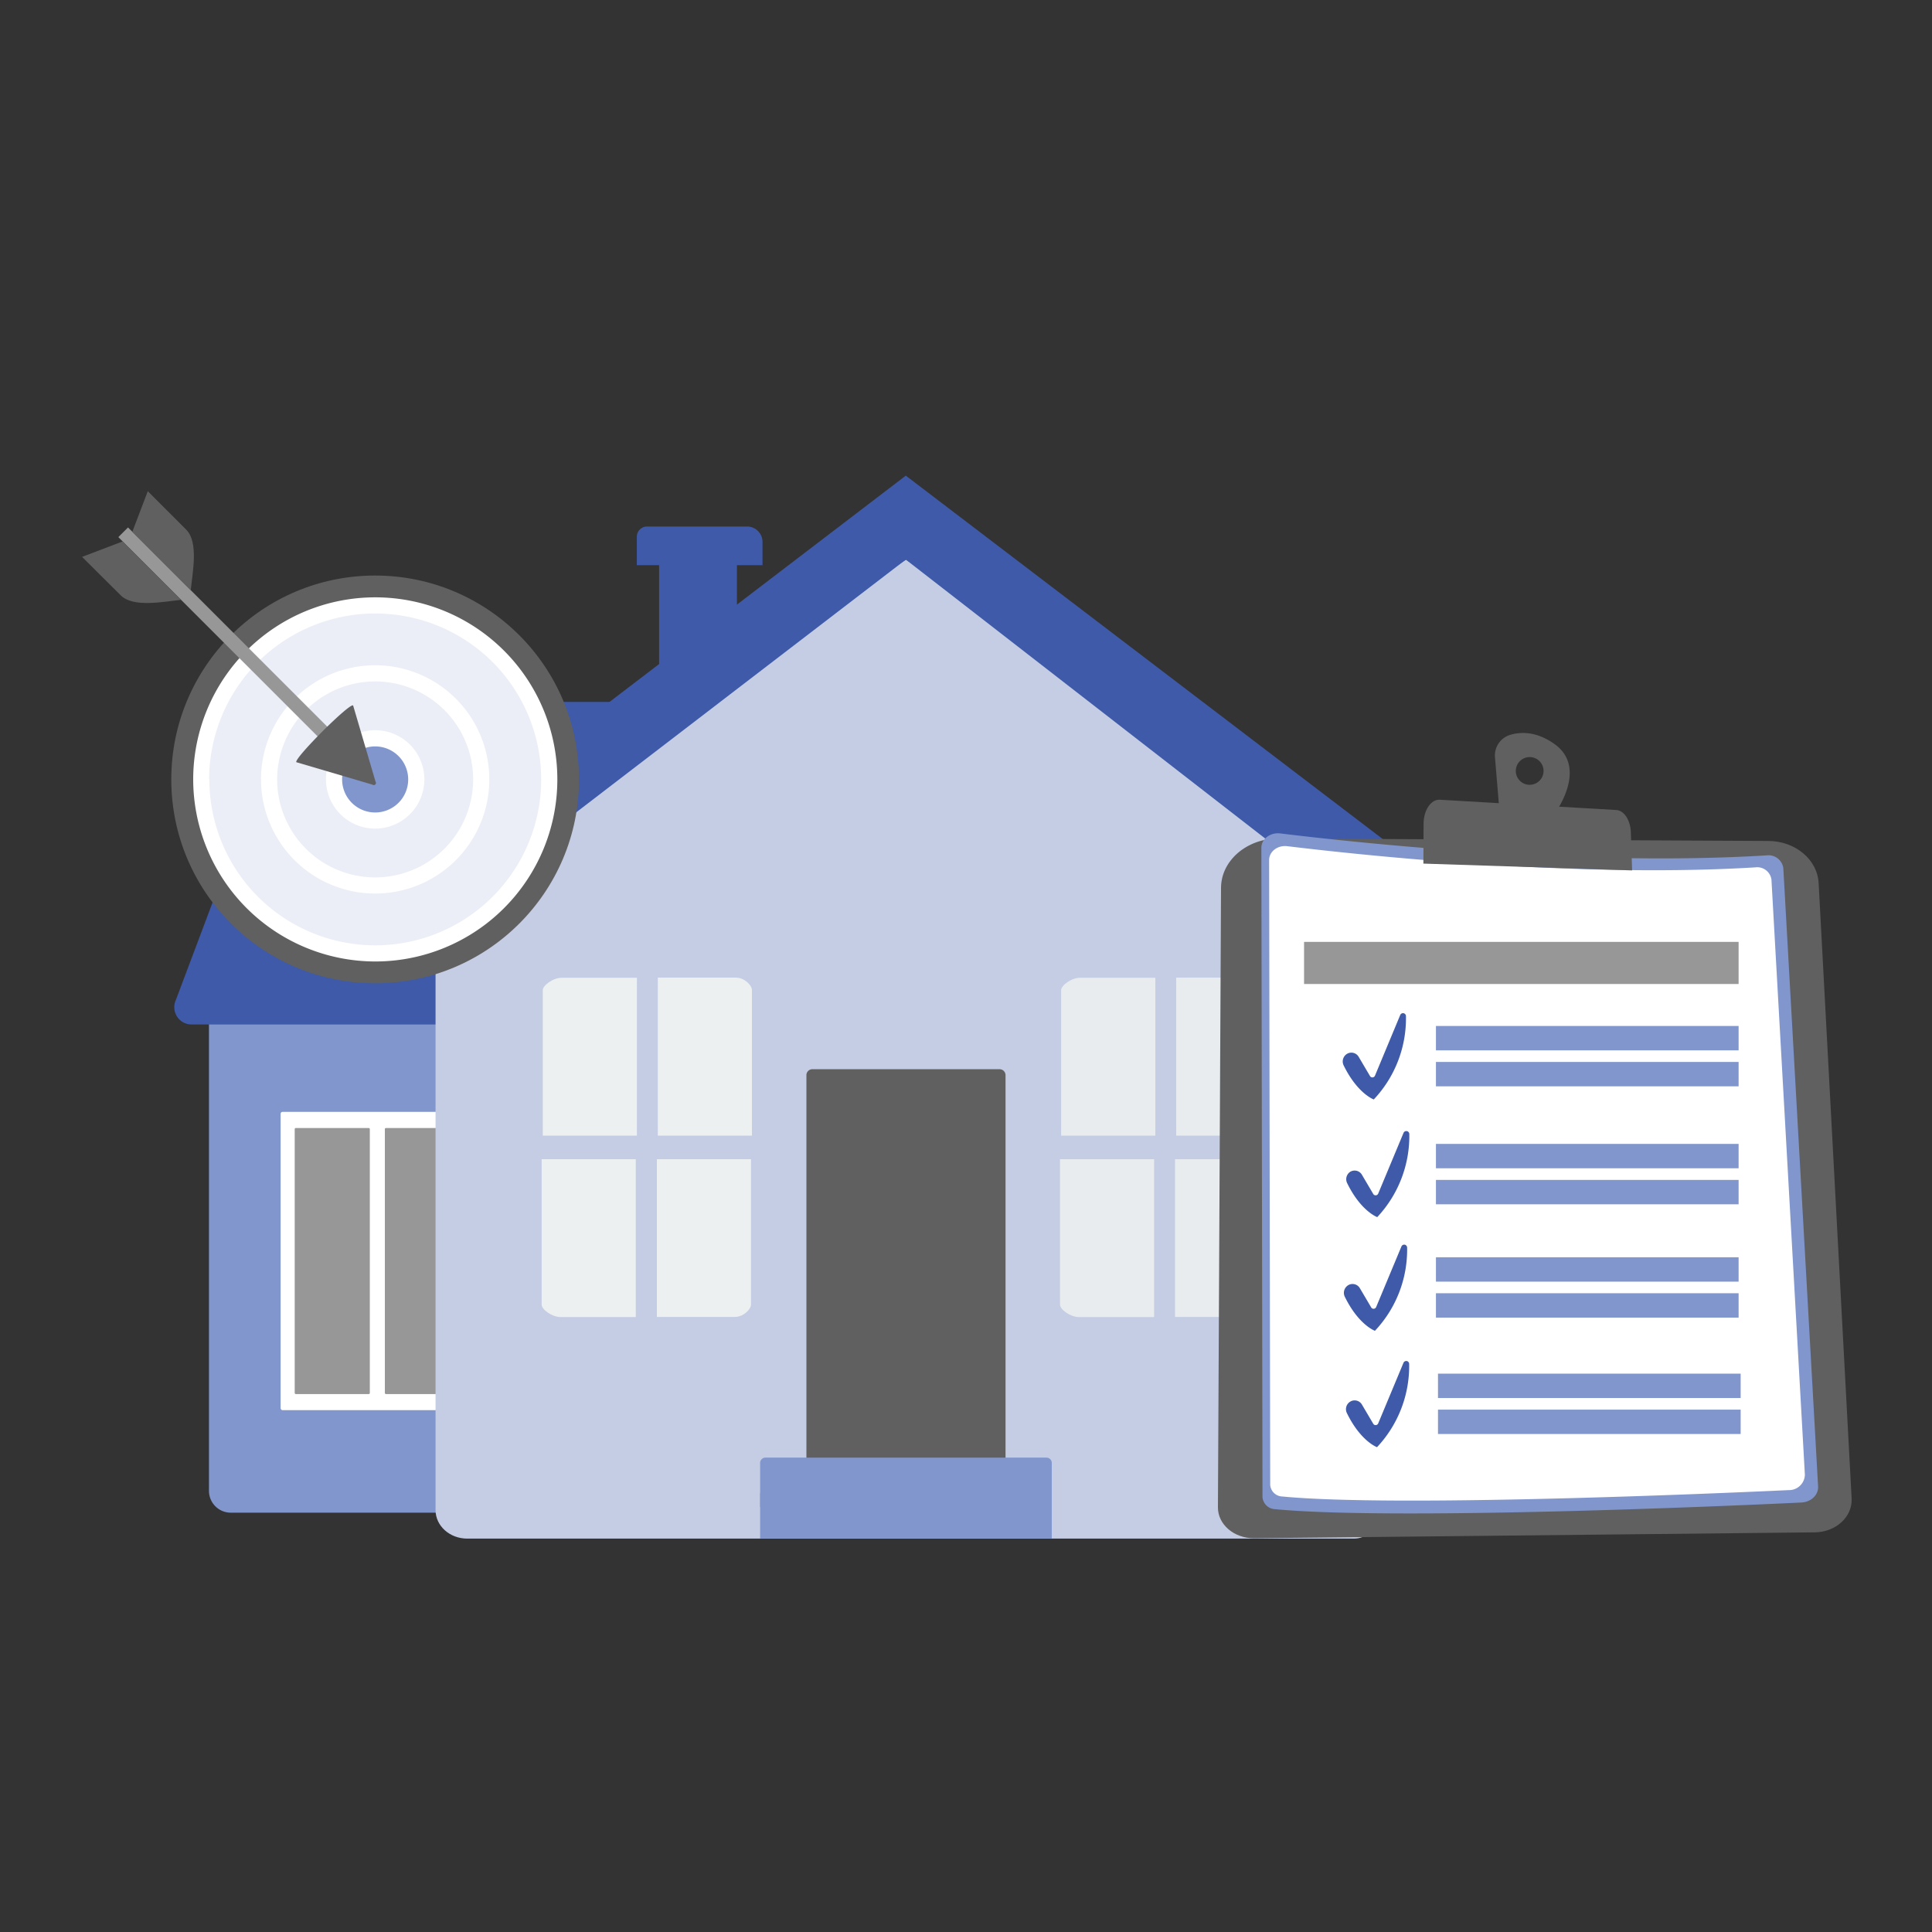 <svg 
    id="Layer_1" 
    data-name="Layer 1" 
    xmlns="http://www.w3.org/2000/svg" 
    viewBox="0 0 500 500">
    <rect x="0" y="0" width="500" height="500" fill="#333333" stroke="none"/>
    <defs>
        <style>.cls-1{fill:#8196cc;}.cls-2{fill:#3e5aa8;}.cls-3{fill:#fff;}.cls-4{fill:#979797;}.cls-5{fill:#c5cde4;}.cls-6{fill:#606060;}.cls-7,.cls-8{fill:#ecf0f1;}.cls-7{opacity:0.9;isolation:isolate;}.cls-9{fill:#ebeef6;}</style>
    </defs>
    <path class="cls-1" d="M141.73,391.48h-82a5.65,5.65,0,0,1-5.65-5.65V239.73h87.65V391.48Z"/>
    <path class="cls-2" d="M49.61,265.13H153.14L173.29,189H71.78L45.53,258.74a4.5,4.5,0,0,0,2.19,6A4.45,4.45,0,0,0,49.61,265.13Z"/>
    <path class="cls-2" d="M71.78,190l114.08.78.47-9.13H79.24c-4.12,0-7.46,2.27-7.46,5.06Z"/>
    <rect class="cls-3" x="72.62" y="287.75" width="50.07" height="77.2" rx="0.49"/>
    <rect class="cls-4" x="99.6" y="291.93" width="19.44" height="68.85" rx="0.27"/>
    <rect class="cls-4" x="76.27" y="291.93" width="19.44" height="68.85" rx="0.27"/>
    <path class="cls-5" d="M234.47,144.82s-118.8,80.54-121.75,80.54V390.82c0,4.07,3.67,7.37,8.2,7.37H350.38c3.22,0,5.83-2.35,5.83-5.24V225.36Z"/>
    <path class="cls-1" d="M198.09,377.23h72.74a1.37,1.37,0,0,1,1.37,1.37V390H196.72V378.61a1.37,1.37,0,0,1,1.36-1.38Z"/>
    <path class="cls-1" d="M198.09,385.38h72.74a1.37,1.37,0,0,1,1.37,1.37v11.43H196.72V386.75A1.37,1.37,0,0,1,198.09,385.38Z"/>
    <path class="cls-6" d="M210.25,276.71h48.44a1.54,1.54,0,0,1,1.54,1.54h0v99H208.7v-99a1.54,1.54,0,0,1,1.54-1.54Z"/>
    <rect class="cls-2" x="170.58" y="141.02" width="20.14" height="32.79"/>
    <path class="cls-2" d="M167.45,136.26h25.89a4,4,0,0,1,4,4v6H164.81V138.9A2.64,2.64,0,0,1,167.45,136.26Z"/>
    <path class="cls-2" d="M105.21,243.91l129.21-99.09L357.06,240a7.62,7.62,0,0,0,12.13-4.49l1.72-8.42-136.49-104L102.3,224a6.58,6.58,0,0,0-2.1,7.73Z"/>
    <path class="cls-7" d="M274.33,300v37.63c0,1.27,2.67,3.23,4.94,3.23h19.42V300Z"/>
    <path class="cls-7" d="M304.1,340.82h20.17c2.27,0,4.19-2,4.19-3.23V300H304.1Z"/>
    <path class="cls-8" d="M140.18,300v37.63c0,1.27,2.67,3.23,4.94,3.23h19.42V300Z"/>
    <path class="cls-8" d="M170,340.82h20.17c2.27,0,4.19-2,4.19-3.23V300H170Z"/>
    <path class="cls-7" d="M274.62,293.9V256.27c0-1.27,2.67-3.23,4.94-3.23H299V293.9Z"/>
    <path class="cls-7" d="M304.39,253h20.17c2.27,0,4.19,2,4.19,3.23V293.9H304.39Z"/>
    <path class="cls-8" d="M140.47,293.9V256.27c0-1.27,2.67-3.23,4.94-3.23h19.42V293.9Z"/>
    <path class="cls-8" d="M170.24,253h20.17c2.27,0,4.19,2,4.19,3.23V293.9H170.24Z"/>
    <path class="cls-6" d="M402.24,192.51c-4.56-3.21-8.54-3.16-11.34-2.35a5.57,5.57,0,0,0-4,5.85L388,209.19l14.36,1.35S411.18,198.79,402.24,192.51Zm-6.37,10.6a3.59,3.59,0,1,1,3.6-3.58h0a3.58,3.58,0,0,1-3.59,3.57Z"/>
    <path class="cls-6" d="M331,217l126.61.64c7,0,12.72,4.82,13.05,10.87L479.2,387.8c.25,4.74-4.07,8.71-9.53,8.77L324.5,398.1c-5.13,0-9.33-3.56-9.3-8l.8-160.28C316,222.68,322.74,216.93,331,217Z"/>
    <path class="cls-1" d="M331.36,215.69c17.27,2.12,76.7,8.71,125.87,5.68a3.86,3.86,0,0,1,4.29,3.3l9,160c.13,2.2-1.81,4.06-4.34,4.18-20.68,1-105.85,4.63-136.2,1.72a3.38,3.38,0,0,1-3.25-3.15l-.29-168C326.43,217.12,328.75,215.37,331.36,215.69Z"/>
    <path class="cls-3" d="M333.19,219c16.62,2,73.81,8.38,121.13,5.47a3.71,3.71,0,0,1,4.13,3.17l8.65,154a4.09,4.09,0,0,1-4.18,4h0c-19.9.92-101.86,4.46-131.07,1.65a3.23,3.23,0,0,1-3.12-3l-.28-161.69C328.44,220.36,330.68,218.67,333.19,219Z"/>
    <path class="cls-2" d="M348.6,272.74h0a2.19,2.19,0,0,1,3,.73l2.95,5a.7.7,0,0,0,1,.25.67.67,0,0,0,.29-.33l6.54-15.71a.78.78,0,0,1,1-.42.78.78,0,0,1,.48.72,30.58,30.58,0,0,1-8.33,21.56s-4.22-1.51-7.79-8.81A2.3,2.3,0,0,1,348.6,272.74Z"/>
    <path class="cls-2" d="M349.44,303.26h0a2.18,2.18,0,0,1,3,.73h0l2.95,5a.71.71,0,0,0,1,.25.74.74,0,0,0,.29-.34l6.55-15.7a.78.78,0,0,1,1.5.29,30.73,30.73,0,0,1-8.3,21.5s-4.23-1.51-7.79-8.8A2.29,2.29,0,0,1,349.44,303.26Z"/>
    <path class="cls-2" d="M348.91,332.61h0a2.19,2.19,0,0,1,3,.74l2.95,5a.71.71,0,0,0,1,.25.74.74,0,0,0,.29-.34l6.55-15.7a.78.78,0,0,1,1-.39.8.8,0,0,1,.46.69,30.56,30.56,0,0,1-8.33,21.55s-4.22-1.51-7.79-8.8A2.31,2.31,0,0,1,348.91,332.61Z"/>
    <path class="cls-6" d="M368.37,223.5l.05-10.28c0-3.55,1.93-6.39,4.21-6.25l45.67,2.66c2,.11,3.65,2.61,3.76,5.75l.33,9.88Z"/>
    <rect class="cls-4" x="337.49" y="243.76" width="112.46" height="10.9"/>
    <rect class="cls-1" x="371.62" y="265.52" width="78.33" height="6.31"/>
    <rect class="cls-1" x="371.62" y="274.83" width="78.33" height="6.31"/>
    <rect class="cls-1" x="371.62" y="296.04" width="78.33" height="6.31"/>
    <rect class="cls-1" x="371.62" y="305.36" width="78.33" height="6.31"/>
    <rect class="cls-1" x="371.62" y="325.38" width="78.33" height="6.31"/>
    <rect class="cls-1" x="371.62" y="334.69" width="78.33" height="6.31"/>
    <path class="cls-2" d="M349.44,362.74h0a2.19,2.19,0,0,1,3,.72h0l2.95,5a.71.71,0,0,0,1,.25.74.74,0,0,0,.29-.34l6.55-15.7a.78.78,0,0,1,1-.39.8.8,0,0,1,.46.69,30.68,30.68,0,0,1-8.32,21.56s-4.23-1.51-7.79-8.81A2.28,2.28,0,0,1,349.44,362.74Z"/>
    <rect class="cls-1" x="372.15" y="355.5" width="78.33" height="6.31"/>
    <rect class="cls-1" x="372.15" y="364.81" width="78.33" height="6.31"/>
    <circle class="cls-6" cx="97.09" cy="201.71" r="52.76"/>
    <circle class="cls-9" cx="97.09" cy="201.71" r="45.03"/>
    <path class="cls-3" d="M50,201.71a47.12,47.12,0,1,1,47.12,47.12h0A47.18,47.18,0,0,1,50,201.71Zm4.18,0a42.94,42.94,0,1,0,42.94-42.94h0a43,43,0,0,0-43,42.94Z"/>
    <circle class="cls-9" cx="96.36" cy="201.59" r="27.37"/>
    <path class="cls-3" d="M67.55,201.71a29.54,29.54,0,1,1,29.54,29.54h0A29.57,29.57,0,0,1,67.55,201.71Zm4.18,0a25.36,25.36,0,1,0,25.36-25.36h0A25.39,25.39,0,0,0,71.73,201.71Z"/>
    <circle class="cls-1" cx="97.08" cy="201.72" r="10.64"/>
    <path class="cls-3" d="M84.36,201.71a12.73,12.73,0,1,1,12.73,12.73h0A12.74,12.74,0,0,1,84.36,201.71Zm4.18,0a8.55,8.55,0,1,0,8.56-8.54h0A8.56,8.56,0,0,0,88.54,201.71Z"/><rect class="cls-4" x="57.03" y="126.6" width="3.54" height="76.15" transform="translate(-99.22 89.81) rotate(-45)"/>
    <path class="cls-6" d="M91.39,182.58c-.82-.82-15.5,13.87-14.69,14.68l19.68,5.8a.57.57,0,0,0,.8-.8Z"/>
    <path class="cls-6" d="M31.74,140.12l-10.5,4,10,9.95c3.26,3.26,11.06,1.63,15.64,1.17h0Z"/>
    <path class="cls-6" d="M34.25,137.62l4-10.5,9.94,9.95c3.26,3.26,1.63,11.05,1.18,15.64h0Z"/>
</svg>
